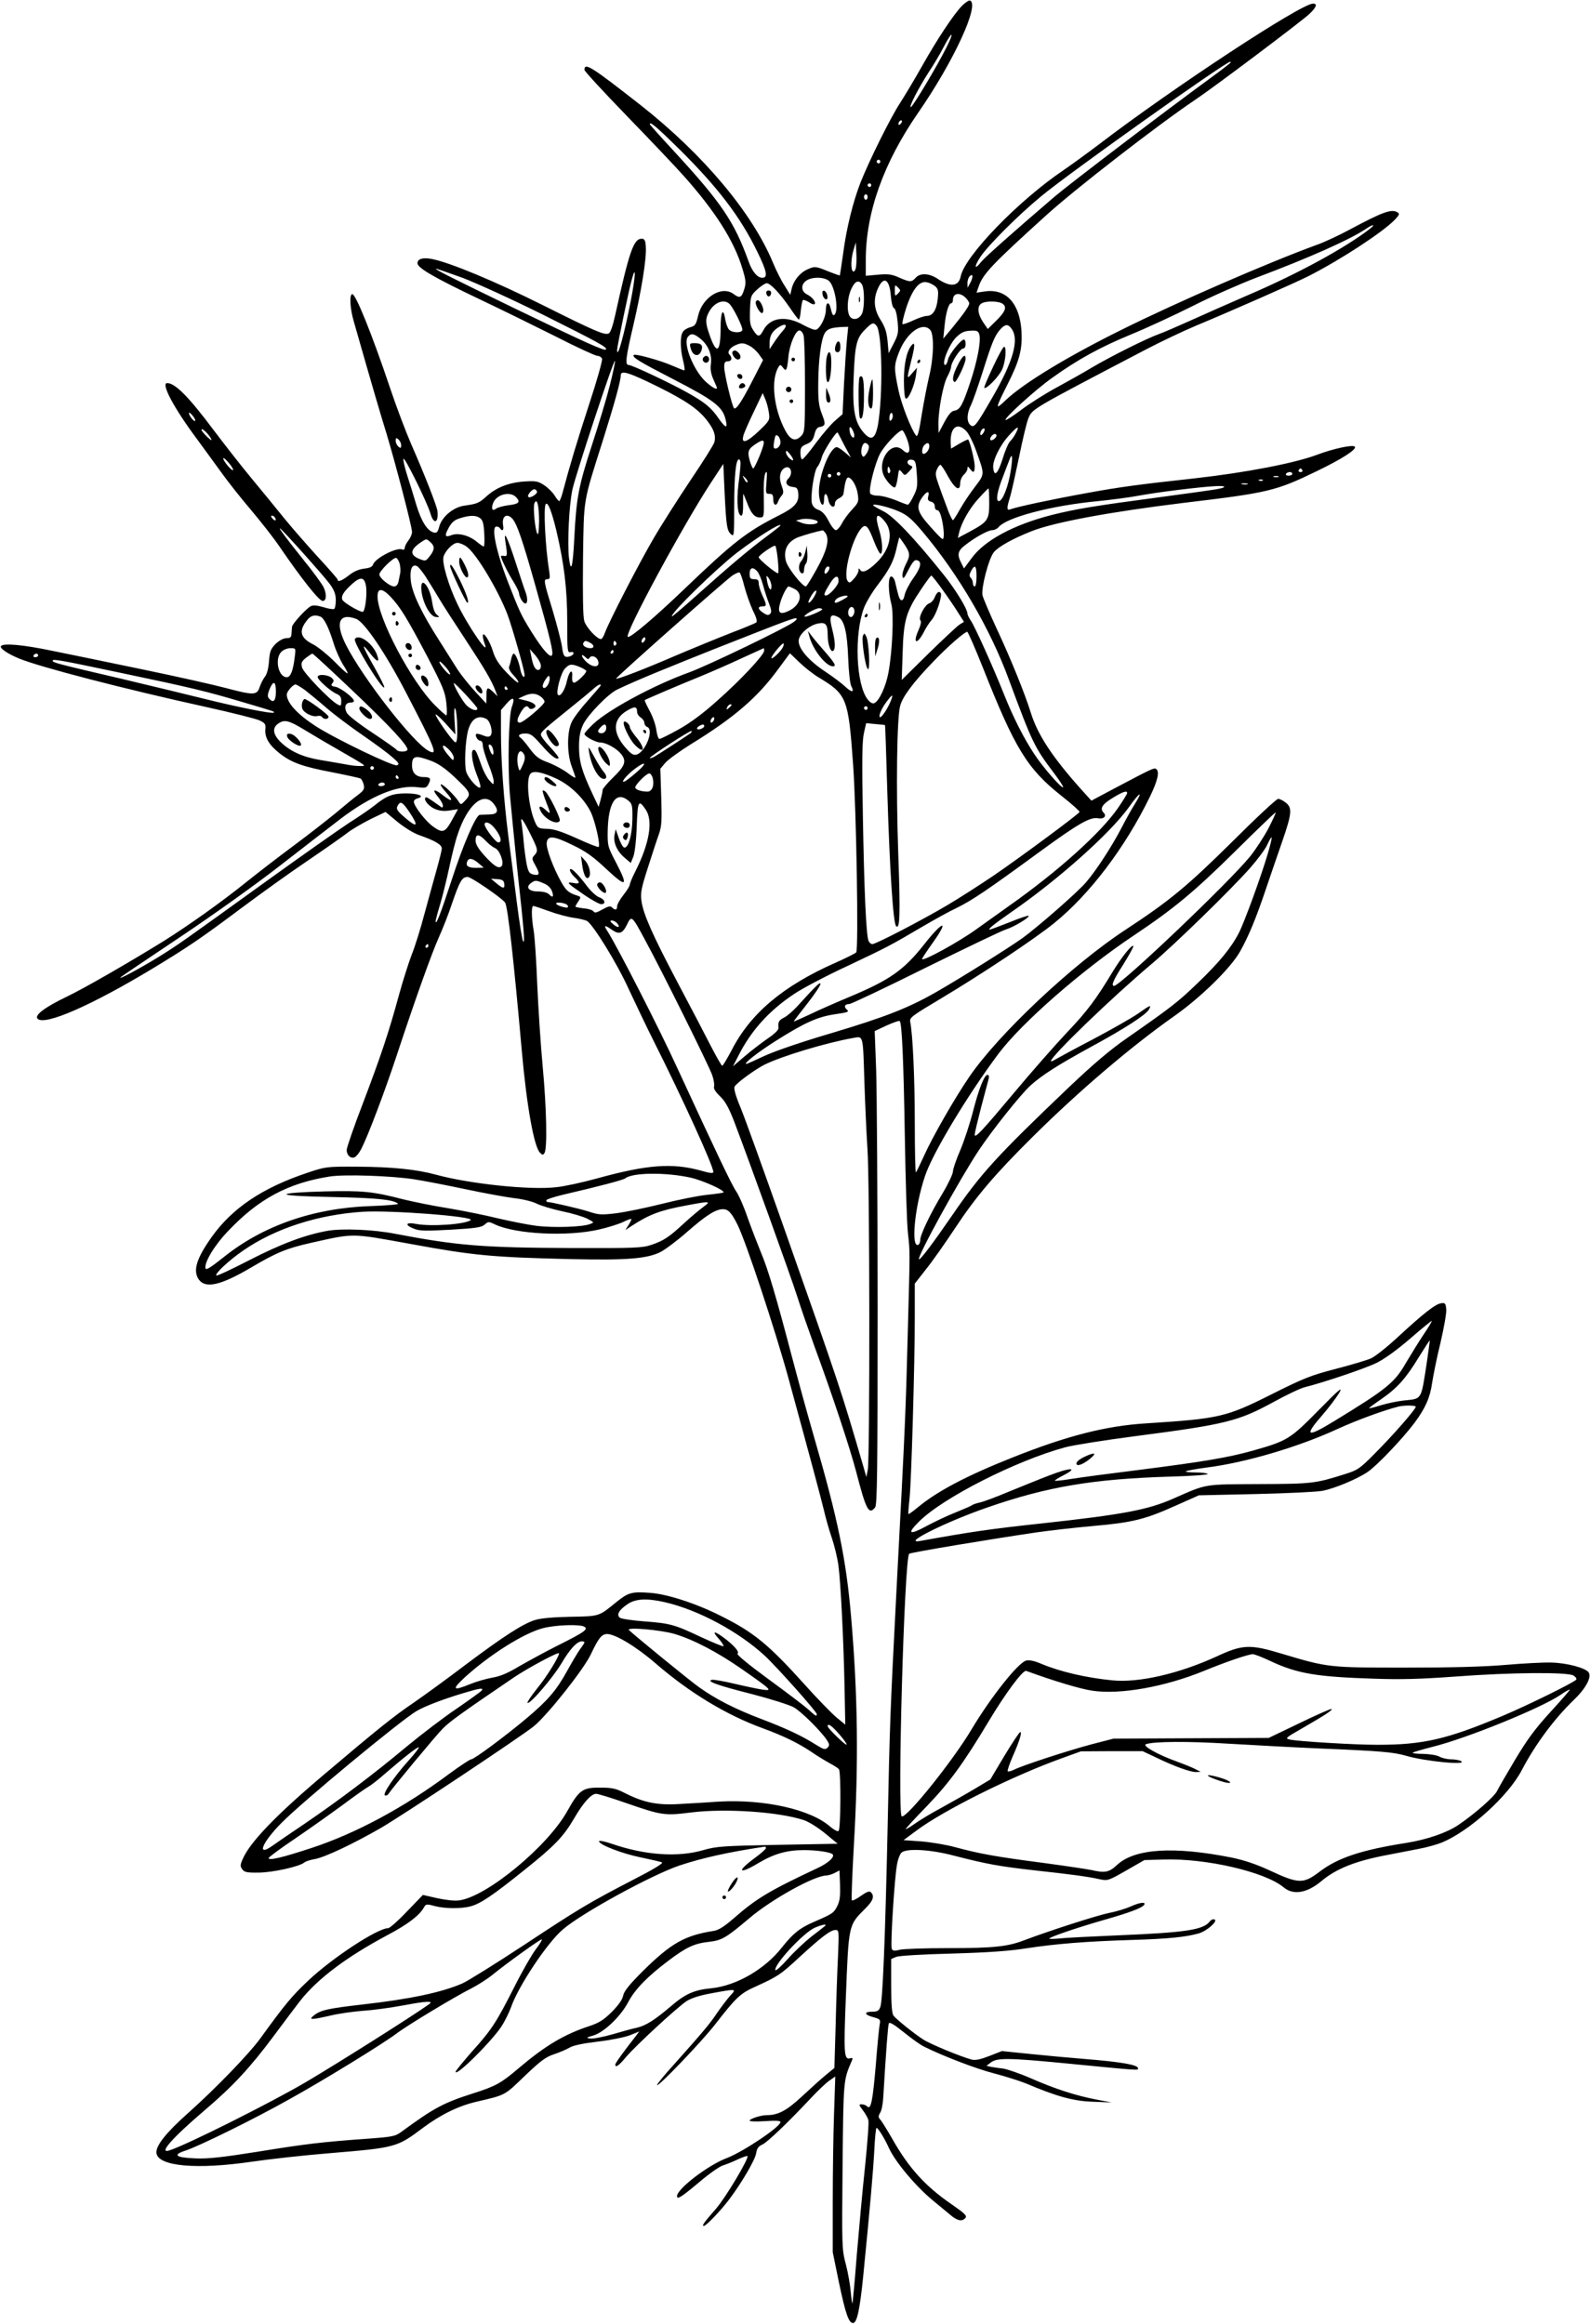  <svg version="1.0" xmlns="http://www.w3.org/2000/svg"
 width="876pt" height="1280pt" viewBox="0 0 876 1280"
 preserveAspectRatio="xMidYMid meet"><g transform="translate(0,1280) scale(0.1,-0.1)"
fill="#000000" stroke="none">
<path d="M5300 12768 c-46 -47 -138 -186 -220 -332 -39 -69 -93 -160 -121
-203 -55 -85 -167 -311 -218 -438 -42 -108 -78 -254 -96 -393 -9 -64 -17 -117
-18 -119 -2 -1 -30 9 -63 22 -70 29 -76 30 -120 9 -40 -19 -74 -63 -83 -107
l-7 -31 -31 50 c-18 27 -46 83 -63 124 -114 276 -383 597 -728 869 -276 216
-312 239 -312 196 0 -7 104 -120 232 -252 127 -131 269 -280 315 -332 174
-195 278 -359 323 -510 19 -62 21 -79 11 -112 -15 -50 -25 -54 -60 -28 -65 48
-172 -18 -195 -121 -11 -47 -16 -55 -42 -62 -16 -4 -35 -15 -41 -25 -17 -22
-16 -95 1 -161 7 -29 10 -52 6 -52 -4 0 -34 12 -66 26 -63 28 -204 67 -212 59
-12 -12 30 -37 220 -135 221 -114 268 -150 285 -218 14 -54 2 -53 -36 1 -42
61 -75 89 -171 143 -96 54 -308 154 -327 154 -20 0 -16 38 26 217 45 192 74
371 69 434 -2 36 -7 44 -23 44 -44 0 -68 -69 -145 -418 -14 -64 -27 -100 -37
-104 -24 -9 -70 10 -364 157 -258 129 -514 236 -612 254 -48 9 -77 0 -77 -24
0 -26 96 -81 346 -200 110 -52 295 -143 413 -202 117 -60 222 -108 232 -108
11 0 22 -7 26 -16 3 -9 -28 -120 -70 -247 -68 -208 -109 -345 -147 -489 -7
-27 -16 -48 -19 -48 -4 0 -15 14 -25 30 -10 17 -35 42 -57 57 -35 23 -46 25
-111 21 -85 -6 -154 -33 -208 -82 -41 -37 -51 -41 -121 -51 -61 -8 -124 -61
-139 -115 -8 -31 -14 -37 -30 -33 -36 9 -69 62 -96 151 -14 48 -37 122 -51
165 -13 42 -23 83 -20 90 5 14 130 -239 148 -300 18 -64 46 -55 39 12 -2 25
-70 199 -143 365 -30 69 -83 208 -117 310 -100 298 -190 520 -209 520 -17 0
-13 -79 8 -150 101 -354 148 -514 181 -620 49 -163 140 -511 140 -540 0 -12
-9 -33 -20 -47 -11 -14 -20 -32 -20 -40 0 -9 -6 -13 -15 -9 -32 12 -149 -49
-160 -84 -4 -12 -19 -19 -50 -22 -29 -4 -57 -16 -83 -37 -39 -30 -62 -39 -62
-23 0 4 -50 61 -111 127 -60 66 -145 163 -187 215 -42 52 -121 149 -176 215
-55 66 -150 188 -212 270 -134 179 -209 255 -253 255 -36 0 36 -136 161 -304
37 -50 97 -133 135 -185 37 -52 112 -147 166 -210 54 -64 123 -152 153 -196
128 -187 222 -305 242 -305 21 0 23 39 4 77 -11 21 -60 88 -109 148 -91 114
-137 175 -131 175 8 0 244 -264 276 -308 24 -34 32 -56 32 -88 0 -24 -4 -45
-9 -48 -5 -3 -32 1 -60 10 -35 10 -57 12 -69 5 -25 -13 -102 -97 -103 -113 -1
-7 -2 -24 -3 -38 -1 -20 -6 -25 -29 -25 -17 -1 -39 -13 -59 -32 -27 -28 -32
-41 -36 -95 -3 -40 -11 -71 -23 -86 -10 -13 -23 -39 -29 -58 -15 -44 -33 -44
-188 -3 -64 17 -268 63 -452 101 -184 38 -409 85 -500 103 -162 34 -273 44
-285 26 -7 -12 37 -42 100 -68 114 -47 580 -168 1035 -268 140 -31 271 -64
290 -73 31 -15 35 -21 32 -49 -4 -45 20 -86 78 -132 66 -52 128 -74 297 -106
76 -15 144 -30 150 -33 5 -4 13 -19 17 -34 5 -23 1 -31 -30 -55 -21 -15 -78
-62 -128 -104 -50 -41 -154 -122 -231 -179 -77 -57 -194 -147 -260 -200 -134
-108 -316 -237 -451 -322 -196 -121 -437 -260 -535 -307 -121 -58 -181 -103
-162 -122 39 -40 297 73 638 279 193 117 261 163 483 329 106 79 271 198 368
263 97 66 194 134 217 152 22 18 79 51 126 75 l85 41 65 -54 c38 -31 89 -63
121 -74 91 -32 125 -53 124 -75 -1 -11 -13 -60 -27 -110 -14 -49 -44 -159 -67
-243 -22 -84 -54 -187 -71 -228 -16 -42 -48 -141 -70 -221 -58 -213 -101 -340
-200 -601 -49 -127 -89 -243 -89 -256 0 -29 22 -49 44 -40 9 4 26 25 37 47 36
70 129 315 194 512 101 306 193 564 234 655 21 47 53 128 70 180 44 128 56
149 87 150 20 0 192 -118 207 -142 15 -22 49 -332 92 -818 27 -303 67 -526
100 -559 14 -14 17 -14 25 -1 16 25 11 251 -10 475 -11 116 -24 318 -30 450
-5 132 -14 267 -20 300 -12 73 -13 135 -2 135 5 0 44 -13 88 -29 43 -16 104
-32 134 -36 30 -4 63 -12 73 -17 33 -17 168 -236 231 -376 35 -75 95 -201 134
-279 163 -324 332 -695 332 -728 0 -9 -19 -7 -67 7 -159 44 -296 34 -575 -43
-80 -22 -181 -44 -224 -48 -144 -17 -480 19 -662 69 -106 29 -240 43 -432 44
-173 1 -176 0 -275 -33 -249 -83 -416 -195 -530 -356 -83 -117 -103 -184 -70
-232 37 -52 121 -33 289 66 139 82 194 105 327 135 247 55 216 55 559 -7 338
-62 443 -72 875 -82 306 -7 420 2 494 39 28 15 95 65 148 112 103 90 156 124
196 124 29 0 47 -19 80 -85 47 -94 208 -580 282 -850 132 -483 174 -641 194
-722 10 -44 30 -114 44 -154 14 -41 30 -108 36 -149 13 -97 29 -420 34 -677
l4 -202 -50 41 c-27 23 -106 104 -174 180 -200 222 -281 288 -462 378 -137 69
-297 121 -392 127 -98 7 -117 2 -182 -50 -99 -81 -92 -79 -255 -82 -97 -2
-163 -8 -195 -18 -67 -21 -174 -90 -387 -250 -101 -77 -230 -170 -285 -208
-105 -71 -196 -144 -497 -399 -260 -220 -404 -370 -442 -462 -13 -30 -13 -38
-1 -54 11 -16 26 -19 92 -18 77 1 223 33 250 56 7 6 34 15 60 19 56 11 208 83
358 169 117 67 777 506 846 562 75 61 278 317 315 398 41 87 59 110 89 110 45
0 161 -70 265 -160 187 -162 391 -286 595 -360 109 -40 192 -80 265 -129 30
-21 75 -48 100 -62 25 -13 48 -28 52 -34 12 -16 10 -333 -2 -340 -6 -4 -26 7
-46 24 -108 95 -362 152 -613 138 -58 -4 -154 -10 -214 -13 -123 -8 -199 7
-302 59 -51 26 -72 31 -137 31 -98 1 -117 -12 -183 -130 -109 -195 -444 -471
-595 -491 -25 -4 -74 2 -121 12 l-79 18 -88 -91 c-48 -51 -95 -92 -103 -92
-59 0 -309 -164 -442 -290 -90 -85 -128 -131 -262 -316 -63 -87 -246 -276
-396 -410 -124 -110 -182 -183 -177 -223 9 -73 222 -92 528 -47 96 14 285 35
420 46 372 31 376 32 520 140 98 73 196 121 295 144 163 38 153 33 266 142 87
83 115 104 160 119 30 10 68 26 85 36 21 13 73 24 157 34 69 8 149 24 177 35
l52 21 -18 -24 c-66 -84 -114 -150 -114 -158 0 -20 19 -7 59 41 52 62 280 272
332 307 26 17 71 32 137 44 140 26 142 26 105 -13 -16 -18 -48 -60 -71 -93
-41 -62 -81 -109 -239 -286 -51 -56 -93 -107 -93 -113 1 -17 248 241 320 334
114 147 139 171 220 207 127 58 138 65 243 162 123 113 173 151 200 151 19 0
20 -5 14 -142 -4 -79 -10 -250 -13 -381 l-7 -237 -45 -37 c-25 -20 -84 -74
-133 -119 -85 -79 -131 -104 -196 -104 -30 0 -93 -20 -93 -30 0 -5 37 -6 85
-3 58 4 85 3 85 -5 0 -26 -206 -164 -295 -198 -104 -39 -275 -170 -275 -210 0
-21 22 -7 126 80 49 42 105 81 124 88 19 6 57 21 84 34 28 13 52 21 54 19 11
-10 -120 -229 -173 -290 -69 -79 -80 -95 -67 -95 12 0 91 82 138 144 69 91
144 219 150 256 4 27 13 39 34 48 28 13 139 119 265 253 39 42 85 86 104 99
l33 23 -7 -207 c-4 -114 -7 -331 -7 -484 l0 -277 34 -166 c37 -175 54 -224 78
-224 21 0 37 73 55 250 40 403 56 590 62 703 3 67 9 122 12 122 9 0 45 -59 68
-110 35 -77 147 -211 244 -291 30 -24 71 -59 92 -76 40 -35 68 -41 86 -19 10
12 -4 25 -76 75 -146 100 -238 202 -329 364 -26 45 -54 90 -62 100 -14 15 -14
21 -3 40 8 11 15 48 17 81 16 266 26 399 31 411 3 10 27 -4 82 -48 42 -34 92
-70 111 -79 104 -52 289 -123 387 -148 61 -16 140 -41 175 -55 170 -72 259
-97 368 -101 l105 -4 -80 15 c-116 22 -231 59 -363 117 -64 28 -135 52 -157
55 -22 2 -51 7 -65 9 l-25 6 25 19 c34 25 97 25 415 -6 410 -40 395 -39 395
-27 0 19 -88 35 -300 52 -74 6 -206 18 -293 27 l-157 16 -69 -27 c-49 -19 -77
-25 -97 -20 -58 15 -230 86 -268 111 -51 33 -148 111 -163 131 -9 11 -13 61
-13 164 l0 148 28 12 c16 6 143 14 307 18 202 6 316 14 410 29 164 25 326 38
580 46 202 6 298 16 369 36 46 13 109 70 87 77 -8 3 -19 -2 -25 -10 -35 -48
-132 -62 -516 -78 -140 -6 -282 -13 -315 -17 -33 -3 -57 -3 -54 0 9 11 167 64
304 103 140 40 209 66 219 83 11 17 -25 13 -73 -9 -24 -11 -78 -28 -120 -36
-68 -14 -326 -97 -472 -152 -89 -34 -169 -42 -414 -42 -126 0 -247 -4 -268 -9
-31 -8 -39 -6 -44 6 -8 20 15 389 29 463 5 30 17 61 26 67 30 24 161 16 289
-18 184 -47 245 -58 437 -80 211 -23 299 -35 362 -49 46 -10 48 -10 148 47
l101 58 105 3 c233 8 560 -68 662 -153 53 -45 129 -32 208 34 82 69 190 112
368 145 45 9 119 23 165 32 45 8 105 25 132 36 153 64 365 256 439 398 75 143
179 283 288 388 64 61 98 124 81 150 -16 25 -119 53 -208 55 -44 1 -156 -5
-250 -13 -114 -10 -295 -15 -550 -15 -424 0 -427 0 -681 76 -178 54 -218 52
-362 -15 -208 -95 -429 -146 -575 -131 -142 14 -285 47 -390 91 -37 16 -66 22
-83 18 -44 -11 -194 -200 -300 -377 -105 -177 -362 -496 -386 -481 -25 16 14
1418 41 1446 6 7 444 80 703 118 70 10 209 26 310 35 217 19 286 36 455 112
l128 57 315 7 c173 4 339 12 368 18 68 14 188 64 246 103 49 32 193 183 259
271 59 79 86 139 97 219 6 40 26 140 46 221 19 82 34 165 32 185 -3 33 -6 37
-27 34 -31 -3 -96 -54 -236 -183 -60 -56 -129 -111 -152 -121 -23 -10 -110
-36 -195 -58 -135 -35 -176 -51 -353 -140 -251 -126 -288 -134 -695 -160 -218
-14 -431 -68 -730 -187 -252 -100 -416 -186 -523 -275 -27 -22 -50 -39 -52
-37 -2 2 1 40 6 84 10 92 29 737 29 1003 l0 182 61 78 c34 42 108 147 164 232
113 171 220 296 425 499 254 252 542 497 776 662 150 105 317 269 367 360 47
84 88 183 142 344 24 72 65 189 90 262 53 154 55 183 19 212 -15 12 -34 21
-42 21 -9 0 -124 -107 -256 -239 -249 -246 -344 -324 -588 -484 -292 -192
-696 -572 -857 -807 -79 -115 -206 -336 -251 -438 -21 -45 -40 -86 -44 -89 -3
-4 -6 118 -6 269 0 246 -11 488 -25 559 -5 24 6 32 177 134 225 135 506 322
614 409 196 158 393 417 530 699 43 89 54 139 33 152 -11 7 -24 1 -230 -108
l-126 -67 -65 72 c-152 171 -232 293 -269 413 -32 103 -109 294 -189 465 -39
84 -73 165 -77 181 -8 41 35 205 63 238 26 31 106 75 207 115 126 50 436 107
837 156 469 56 508 65 735 175 139 67 223 121 209 135 -12 12 -121 -12 -208
-45 -123 -46 -390 -98 -676 -130 -320 -35 -413 -48 -594 -81 -188 -34 -385
-76 -418 -89 -22 -9 -23 4 -3 68 8 27 30 126 50 222 19 95 42 189 50 209 23
55 8 46 654 384 79 41 201 99 270 128 188 78 547 236 620 273 177 90 411 243
476 311 25 26 27 33 15 40 -33 21 -81 3 -261 -93 -59 -32 -142 -71 -185 -86
-266 -97 -768 -315 -1074 -467 -299 -148 -536 -292 -637 -386 -62 -60 -62 -54
10 89 64 127 80 189 75 287 -9 154 -84 237 -200 221 l-48 -7 12 34 c23 69 76
124 373 393 161 146 617 499 818 634 105 70 586 432 631 474 39 37 46 57 20
57 -66 0 -772 -464 -1179 -775 -66 -50 -154 -114 -195 -142 -248 -167 -544
-473 -567 -585 -11 -57 -58 -61 -128 -13 -46 30 -95 33 -120 5 -23 -25 -31
-25 -91 1 -39 18 -60 21 -116 16 l-68 -6 0 87 c0 261 97 534 290 813 194 280
340 596 284 616 -6 2 -26 -11 -44 -29z m-86 -230 c-51 -102 -186 -328 -196
-328 -12 0 42 104 99 193 27 40 64 103 83 140 47 90 60 86 14 -5z m1566 -82
c0 -3 -48 -40 -107 -83 -239 -174 -773 -580 -864 -657 -225 -193 -382 -332
-403 -358 -38 -49 -41 -28 -4 28 43 64 207 228 333 332 151 126 1016 741 1043
742 1 0 2 -2 2 -4z m-1818 -338 c-7 -7 -12 -8 -12 -2 0 14 12 26 19 19 2 -3
-1 -11 -7 -17z m-1219 -140 c213 -211 336 -373 428 -562 54 -109 61 -146 29
-146 -27 0 -55 33 -75 88 -78 218 -149 324 -408 605 -76 82 -137 150 -137 153
0 17 37 -14 163 -138z m1107 -68 c0 -5 -4 -10 -10 -10 -5 0 -10 5 -10 10 0 6
5 10 10 10 6 0 10 -4 10 -10z m-50 -130 c0 -5 -4 -10 -10 -10 -5 0 -10 5 -10
10 0 6 5 10 10 10 6 0 10 -4 10 -10z m-20 -65 c0 -8 -4 -15 -10 -15 -5 0 -10
7 -10 15 0 8 5 15 10 15 6 0 10 -7 10 -15z m2769 -174 c-135 -105 -398 -249
-679 -369 -102 -44 -241 -106 -310 -137 -69 -31 -147 -65 -175 -75 -65 -23
-268 -124 -372 -186 -45 -27 -132 -76 -193 -109 -61 -33 -148 -88 -193 -122
-45 -34 -84 -59 -87 -56 -9 9 165 167 257 232 142 102 265 169 432 238 86 35
239 106 341 157 102 52 259 121 350 156 293 110 519 211 605 269 38 26 56 28
24 2z m-2834 -218 c-3 -13 -10 -21 -15 -18 -14 9 -12 72 3 120 l12 40 3 -60
c2 -32 0 -70 -3 -82z m-2167 -53 c76 -29 274 -119 447 -205 302 -151 354 -179
343 -190 -8 -9 -112 38 -483 217 -380 184 -465 227 -452 228 4 0 69 -23 145
-50z m927 -128 c-36 -185 -75 -326 -75 -269 0 19 65 333 82 392 23 83 19 10
-7 -123z m1871 101 l-15 -28 -1 26 c0 14 6 31 12 37 19 19 21 -3 4 -35z m-777
8 c30 -30 51 -149 32 -180 -10 -15 -15 -8 -25 32 -9 40 -26 33 -26 -10 0 -40
-30 -100 -54 -109 -8 -3 -39 9 -70 26 -96 54 -184 42 -221 -30 -20 -38 -30
-38 -56 3 -17 26 -19 45 -17 110 3 76 4 80 40 113 21 19 44 34 52 34 21 0 73
-56 127 -134 24 -36 47 -66 50 -66 4 0 9 23 11 50 3 28 8 53 11 57 4 3 18 -2
33 -11 14 -10 29 -15 32 -11 10 10 -13 39 -41 53 -34 16 -36 55 -5 76 32 23
103 21 127 -3z m339 -81 c3 -37 10 -64 17 -67 8 -2 16 -32 20 -72 6 -62 4 -73
-21 -122 l-28 -54 -6 66 c-5 51 -14 78 -38 116 -36 57 -42 111 -17 170 32 76
66 58 73 -37z m-158 61 c13 -25 13 -121 1 -154 -13 -34 -50 -45 -68 -21 -19
26 -16 102 7 152 20 45 43 54 60 23z m404 -9 c15 -14 17 -26 12 -72 -7 -59
-28 -90 -60 -90 -12 0 -45 -11 -75 -25 -30 -14 -56 -23 -59 -20 -3 3 6 43 21
90 34 103 73 151 115 140 15 -3 35 -14 46 -23z m-207 -39 c-16 -16 -17 -15
-17 17 0 32 1 33 17 17 16 -16 16 -18 0 -34z m373 -23 c11 -11 20 -25 20 -31
0 -14 -31 -58 -93 -134 l-50 -60 7 70 c7 74 23 125 37 125 5 0 9 8 9 18 0 38
38 44 70 12z m-1298 -37 c21 -24 68 -119 68 -138 0 -20 -53 -20 -73 -1 -8 8
-17 33 -21 55 -11 72 -26 45 -26 -46 0 -135 -22 -149 -60 -40 -24 68 -25 89
-5 127 29 56 87 77 117 43z m1502 4 c25 -19 15 -44 -38 -96 l-44 -43 -26 38
c-30 45 -34 88 -8 103 25 15 95 13 116 -2z m-1212 -150 c-11 -12 -32 -40 -46
-61 l-26 -39 0 32 c0 43 15 68 53 91 38 23 49 9 19 -23z m517 29 c32 -38 36
-384 8 -546 -15 -79 -38 -91 -81 -40 -48 57 -60 126 -53 300 7 182 16 218 63
265 39 39 46 41 63 21z m745 -18 c42 -59 8 -179 -106 -376 -92 -160 -101 -170
-122 -153 -21 18 -20 63 3 109 10 20 40 105 66 187 51 162 66 198 98 233 26
28 42 28 61 0z m-908 -60 c-4 -40 -11 -149 -16 -241 l-8 -168 -40 -35 c-23
-19 -70 -75 -107 -124 -36 -50 -70 -90 -75 -90 -6 0 -10 16 -10 35 0 30 5 37
34 49 26 11 35 22 43 52 6 27 15 40 28 42 34 6 35 16 13 72 -17 45 -21 75 -20
170 1 130 16 244 37 277 15 22 36 29 94 32 l34 1 -7 -72z m458 56 c23 -22 21
-149 -4 -253 -11 -46 -29 -138 -40 -204 -17 -110 -25 -137 -33 -126 -26 31
-82 176 -97 250 -25 119 -25 136 1 204 41 110 128 175 173 129z m-697 -31 c5
-16 8 -141 8 -279 0 -234 -1 -253 -19 -273 -32 -35 -60 -27 -89 27 -65 120
-82 282 -37 352 8 13 11 12 24 -5 18 -24 22 -16 30 62 6 65 39 143 60 143 9 0
19 -12 23 -27z m969 2 c9 -36 -12 -146 -52 -265 -41 -122 -55 -147 -86 -152
-16 -2 -32 -20 -55 -63 l-32 -60 -1 50 c0 79 26 217 49 260 12 22 21 46 21 54
0 24 50 101 65 101 9 0 15 10 15 25 0 14 -4 25 -9 25 -17 0 -82 -81 -88 -110
-3 -17 -10 -30 -15 -30 -25 0 23 120 64 156 28 26 44 32 85 33 27 1 34 -4 39
-24z m-1532 -25 c41 -36 60 -88 52 -139 -3 -25 1 -50 14 -80 11 -24 20 -45 20
-47 0 -13 -25 1 -60 32 -69 62 -129 214 -100 249 18 22 35 18 74 -15z m266
-35 c16 -8 39 -29 51 -46 l23 -32 -57 -111 c-61 -119 -92 -165 -103 -154 -11
11 -54 190 -54 226 0 25 4 32 20 32 22 0 26 20 8 38 -13 13 4 39 37 52 30 13
43 12 75 -5z m-770 -217 c-17 -68 -62 -217 -100 -333 -73 -224 -85 -290 -96
-510 -8 -157 -18 -196 -29 -111 -10 81 0 297 19 381 20 89 229 722 234 707 2
-6 -11 -66 -28 -134z m265 -8 c155 -77 223 -124 272 -188 37 -49 48 -81 39
-117 -3 -13 -62 -107 -131 -209 -68 -102 -161 -247 -205 -323 -82 -140 -247
-461 -268 -520 -6 -18 -16 -33 -21 -33 -22 0 -81 64 -92 99 -7 24 -9 136 -7
341 5 344 -1 305 109 653 65 206 99 330 99 360 0 30 45 16 205 -63z m611 -143
c6 -41 4 -44 -54 -100 -68 -64 -98 -74 -87 -29 3 15 29 74 57 132 l50 105 14
-33 c8 -18 17 -52 20 -75z m-3161 -45 c-6 -7 -34 29 -34 43 0 6 9 -1 20 -14
11 -13 17 -26 14 -29z m3836 5 c-8 -8 -11 -5 -11 9 0 27 14 41 18 19 2 -9 -1
-22 -7 -28z m-206 -74 c3 -13 2 -23 -3 -23 -11 0 -22 24 -22 48 0 21 15 5 25
-25z m620 11 c13 -14 37 -62 53 -107 48 -134 48 -126 -7 -199 -27 -35 -63 -89
-81 -121 -17 -31 -35 -59 -39 -62 -4 -2 -20 30 -35 73 -16 42 -37 100 -47 129
-15 42 -17 57 -7 78 6 14 15 25 19 25 4 0 23 -28 41 -62 39 -71 68 -88 68 -40
0 16 9 37 20 47 11 10 20 25 20 34 1 14 2 14 14 -1 19 -26 26 -22 26 15 0 29
-26 136 -36 146 -2 2 -24 -9 -49 -23 l-45 -27 -2 23 c-6 93 35 128 87 72z
m271 -11 c-8 -16 -22 -35 -30 -43 -9 -7 -28 -50 -42 -97 -27 -84 -46 -102 -52
-50 -5 39 39 128 89 181 46 51 59 54 35 9z m-4434 -28 c8 -14 2 -12 -21 9 -17
17 -31 34 -31 39 0 14 39 -23 52 -48z m4258 34 c-7 -11 -14 -18 -17 -15 -8 8
5 36 17 36 7 0 7 -6 0 -21z m-426 -29 c28 -71 18 -105 -20 -69 -62 58 -146
-60 -103 -144 17 -33 51 -67 60 -61 5 3 11 27 15 54 6 47 7 48 23 29 16 -20
16 -20 40 5 21 22 22 26 7 32 -25 10 -20 36 7 32 20 -3 23 -10 28 -78 5 -66 3
-81 -18 -122 -13 -27 -27 -48 -31 -48 -4 0 -34 11 -67 25 -33 13 -77 25 -98
25 -22 0 -40 6 -43 13 -9 24 25 159 53 215 23 46 104 132 124 132 4 0 14 -18
23 -40z m-342 -43 l36 -67 -35 30 c-19 17 -40 29 -46 27 -42 -13 -100 -172
-95 -257 3 -58 28 -85 28 -31 0 42 16 39 24 -4 7 -36 36 -50 36 -17 0 9 10 22
22 27 13 6 24 17 25 25 8 63 16 90 26 90 20 -1 47 -47 53 -93 6 -40 3 -46 -31
-83 -20 -21 -46 -56 -56 -76 -11 -21 -26 -38 -34 -38 -8 0 -26 23 -40 51 -18
35 -35 53 -56 61 -19 6 -31 19 -36 36 -9 37 12 180 30 200 8 9 20 34 25 55 9
32 80 143 87 135 1 -2 18 -33 37 -71z m-352 16 c0 -22 -24 -42 -36 -30 -3 3
-2 21 2 41 5 30 9 34 20 25 8 -6 14 -22 14 -36z m1190 38 c0 -13 -26 -32 -33
-24 -8 7 11 33 24 33 5 0 9 -4 9 -9z m-3280 -53 c0 -17 -3 -18 -15 -8 -8 7
-15 21 -15 32 0 17 3 18 15 8 8 -7 15 -21 15 -32z m1975 -59 c-16 -38 -31 -69
-35 -69 -4 0 -13 20 -20 45 -14 51 -8 64 45 97 41 25 43 10 10 -73z m601 56
c4 -8 -2 -27 -11 -42 -14 -20 -19 -23 -25 -12 -12 20 0 69 16 69 8 0 17 -7 20
-15z m334 -3 c0 -19 -18 -42 -32 -42 -12 0 -9 35 4 48 17 17 28 15 28 -6z
m-750 -75 c0 -5 -9 -2 -20 8 -11 10 -20 25 -20 34 1 12 5 10 20 -8 11 -13 20
-28 20 -34z m1199 -58 c-13 -86 -45 -169 -66 -169 -18 0 -10 52 23 135 12 33
28 73 34 89 17 47 21 24 9 -55z m-4285 2 c-7 -7 -54 50 -54 64 1 6 14 -5 30
-24 16 -19 27 -37 24 -40z m2796 37 c0 -13 -5 -66 -12 -118 -11 -96 -4 -172
17 -170 6 0 10 27 9 60 0 33 0 60 1 60 1 0 10 -21 20 -47 22 -60 42 -83 71
-83 23 0 24 1 22 113 -2 68 2 120 9 131 9 16 10 5 6 -47 -5 -63 -5 -67 16 -67
17 0 21 -6 21 -30 0 -33 17 -41 27 -12 3 9 12 24 20 33 11 13 11 22 -2 58 -16
45 -6 84 23 96 30 11 42 -34 16 -60 -22 -21 -11 -43 23 -47 24 -2 28 -8 31
-36 5 -50 -20 -78 -111 -123 -172 -87 -248 -146 -508 -395 -172 -165 -304
-277 -320 -272 -24 8 304 615 457 848 l69 105 7 -155 c9 -187 13 -213 36 -233
16 -15 17 -6 17 151 0 171 9 262 26 262 5 0 9 -10 9 -22z m823 -33 c4 -8 2
-17 -3 -20 -6 -4 -10 3 -10 14 0 25 6 27 13 6z m2272 -5 c3 -5 -1 -10 -10 -10
-9 0 -13 5 -10 10 3 6 8 10 10 10 2 0 7 -4 10 -10z m-2545 -20 c0 -5 -4 -10
-10 -10 -5 0 -10 5 -10 10 0 6 5 10 10 10 6 0 10 -4 10 -10z m2490 0 c0 -5 -9
-10 -21 -10 -11 0 -17 5 -14 10 3 6 13 10 21 10 8 0 14 -4 14 -10z m-2540 -10
c0 -5 -4 -10 -10 -10 -5 0 -10 5 -10 10 0 6 5 10 10 10 6 0 10 -4 10 -10z
m-462 -36 c-4 -3 -12 5 -18 18 -12 22 -12 22 6 6 10 -10 15 -20 12 -24z m2925
29 c-7 -2 -19 -2 -25 0 -7 3 -2 5 12 5 14 0 19 -2 13 -5z m-86 -19 c-3 -3 -12
-4 -19 -1 -8 3 -5 6 6 6 11 1 17 -2 13 -5z m-84 -21 c-7 -2 -21 -2 -30 0 -10
3 -4 5 12 5 17 0 24 -2 18 -5z m-157 -25 c-21 -5 -174 -26 -338 -48 -353 -47
-449 -63 -582 -96 -212 -54 -374 -141 -445 -241 l-40 -54 -15 30 c-24 46 -20
67 22 99 55 43 126 82 149 82 11 0 26 7 34 16 45 55 294 120 550 144 68 7 171
20 229 31 104 19 324 46 410 51 60 4 74 -4 26 -14z m-3770 -34 c-36 -26 -51
-10 -20 21 13 12 20 13 28 5 8 -8 6 -15 -8 -26z m2504 -44 c0 -94 -7 -104
-111 -160 l-62 -33 7 29 c13 56 58 135 108 189 27 30 52 55 54 55 2 0 4 -36 4
-80z m-336 36 c-4 -18 -1 -25 15 -29 13 -3 21 -13 21 -26 0 -12 6 -21 14 -21
9 0 18 -19 25 -50 13 -59 14 -110 4 -109 -5 0 -36 32 -70 71 -70 78 -78 108
-42 159 25 35 42 38 33 5z m-2270 -5 c25 -27 15 -37 -45 -44 -28 -4 -57 -12
-65 -18 -21 -17 -29 -3 -18 28 17 50 95 70 128 34z m126 -131 c-1 -57 -4 -80
-10 -69 -12 21 -24 144 -16 166 14 35 26 -10 26 -97z m95 -52 c43 -183 60
-321 60 -504 0 -158 1 -170 18 -166 24 6 22 -15 -3 -23 -30 -9 -37 -1 -44 55
-4 27 -27 116 -51 197 -50 163 -52 173 -29 173 14 0 15 7 10 42 -22 135 -33
358 -19 372 12 12 32 -39 58 -146z m1888 105 c47 -21 71 -42 131 -113 197
-234 372 -534 475 -815 130 -351 141 -372 250 -516 29 -39 51 -72 48 -75 -8
-8 -112 111 -159 183 -57 86 -117 204 -167 330 -61 153 -161 374 -182 404 -10
15 -19 33 -19 39 0 26 -66 134 -133 217 -160 200 -275 321 -332 348 -30 15
-55 30 -55 32 0 12 88 -10 143 -34z m-3438 -34 c11 -17 -1 -21 -15 -4 -8 9 -8
15 -2 15 6 0 14 -5 17 -11z m1130 -3 c15 -11 20 -30 23 -85 2 -39 1 -71 -3
-71 -4 0 -20 11 -37 25 -41 35 -102 52 -139 38 -38 -15 -42 -5 -16 42 17 30
32 42 62 51 54 17 88 17 110 0z m178 -3 c25 -29 53 -108 127 -370 83 -295 100
-367 91 -382 -10 -16 -51 30 -113 129 -58 93 -65 109 -132 281 -63 163 -91
299 -61 299 7 0 17 -4 20 -10 12 -19 22 -10 17 15 -9 51 19 72 51 38z m2051
-14 c50 -59 31 -155 -45 -228 -49 -47 -78 -59 -90 -40 -7 11 -9 10 -9 -3 0 -9
-11 -30 -25 -45 -21 -24 -26 -26 -35 -13 -27 37 25 235 76 291 24 26 37 12 69
-72 15 -38 31 -69 36 -69 14 0 11 71 -6 126 -27 88 -16 107 29 53z m-369 -4
c0 -15 -57 -18 -91 -4 l-29 12 25 6 c31 9 95 -1 95 -14z m-205 -19 c0 -2 -35
-30 -77 -61 -99 -74 -202 -161 -378 -318 -77 -69 -141 -124 -143 -122 -13 12
240 259 357 350 116 88 241 167 241 151z m251 -47 c19 -36 3 -95 -52 -194 -29
-52 -55 -95 -59 -95 -20 0 -100 102 -110 139 -16 62 9 110 70 133 37 13 100
31 132 37 4 0 12 -9 19 -20z m433 -59 c31 -48 32 -59 5 -111 -11 -22 -19 -50
-17 -62 3 -18 8 -14 27 23 31 60 40 70 57 63 24 -9 16 -42 -26 -100 -22 -31
-42 -71 -46 -90 -8 -41 -26 -38 -36 5 -5 18 -12 47 -16 65 -4 18 -14 32 -22
32 -18 0 -17 -86 1 -153 14 -52 6 -256 -16 -375 -14 -78 -52 -160 -79 -170 -9
-4 -23 4 -35 20 -65 81 -76 359 -21 505 11 29 44 85 74 124 67 88 90 133 106
207 7 31 14 57 15 57 1 0 14 -18 29 -40z m-2612 13 c24 -21 23 -42 -5 -77 -22
-28 -23 -28 -60 -13 -51 22 -47 51 13 91 30 20 29 20 52 -1z m199 -24 c53 -38
173 -238 225 -374 27 -73 94 -308 94 -332 0 -27 -18 -3 -24 33 -8 42 -26 84
-36 84 -4 0 -10 -12 -13 -27 -3 -16 -8 -35 -12 -44 -4 -11 5 -28 25 -49 17
-18 28 -35 25 -39 -4 -3 -33 22 -65 56 -43 45 -62 76 -74 115 -17 57 -55 116
-56 86 0 -9 4 -28 10 -43 31 -82 -94 100 -150 218 -49 102 -85 225 -77 259 9
34 52 78 77 78 12 0 35 -9 51 -21z m1714 -70 c4 -38 5 -73 2 -76 -7 -6 -107
76 -107 88 0 11 83 68 91 63 4 -2 10 -36 14 -75z m-2083 -24 c4 -16 5 -39 3
-52 -3 -13 -7 -34 -10 -48 -4 -16 -12 -25 -24 -25 -24 0 -81 47 -81 66 0 19
78 96 93 91 6 -2 14 -16 19 -32z m141 -68 c18 -29 51 -81 72 -117 21 -36 89
-141 151 -235 107 -163 143 -224 165 -283 l10 -27 -23 23 c-33 31 -38 28 -38
-20 l-1 -43 -62 67 c-34 37 -77 91 -96 120 -18 29 -65 103 -103 163 -96 150
-148 259 -155 328 -6 60 6 90 32 80 8 -2 29 -28 48 -56z m2227 46 c0 -14 -19
-38 -25 -32 -8 8 5 39 16 39 5 0 9 -3 9 -7z m810 -48 c0 -30 -4 -55 -10 -55
-5 0 -10 8 -10 18 0 10 -5 23 -12 30 -9 9 -8 17 2 37 21 39 30 30 30 -30z
m-1208 28 c9 -10 23 -43 31 -73 8 -30 23 -76 33 -102 14 -36 16 -50 7 -59 -9
-9 -18 -8 -37 5 -31 20 -34 36 -6 36 25 0 25 7 0 61 -11 24 -20 54 -20 67 0
17 -6 22 -25 22 -21 0 -25 5 -25 30 0 34 18 40 42 13z m-71 -83 c11 -41 32
-101 47 -133 20 -39 25 -60 18 -66 -6 -4 -67 -30 -136 -56 -69 -27 -206 -83
-305 -125 -178 -77 -325 -133 -331 -128 -4 5 606 545 641 568 17 11 34 19 39
17 5 -2 17 -36 27 -77z m149 1 c0 -34 -16 -15 -24 29 -5 32 -5 34 9 16 8 -11
15 -31 15 -45z m370 28 c0 -22 -51 -79 -70 -79 -15 0 -9 16 25 70 26 41 45 45
45 9z m572 -46 c31 -43 70 -100 87 -128 l32 -50 -23 -14 c-13 -8 -90 -80 -172
-160 l-148 -146 5 150 c5 178 19 226 99 345 29 44 56 80 59 80 3 0 31 -35 61
-77z m-3176 21 c8 -44 -4 -144 -18 -144 -19 0 -107 52 -112 67 -8 20 7 44 53
86 47 42 68 40 77 -9z m2358 -16 c53 -24 38 -90 -27 -122 -52 -25 -65 -12 -48
46 12 41 37 88 46 88 2 0 15 -5 29 -12z m-2222 -45 c54 -58 89 -115 199 -323
89 -171 101 -200 108 -261 4 -38 4 -69 0 -69 -4 0 -31 24 -61 54 -130 128
-318 483 -318 601 0 47 25 47 72 -2z m2332 -2 c-21 -35 -41 -43 -23 -8 16 31
31 48 36 43 3 -3 -3 -18 -13 -35z m186 4 c0 -5 -55 -35 -65 -35 -15 0 -2 22
18 30 25 10 47 12 47 5z m37 -76 c2 -8 -1 -21 -7 -29 -14 -22 -34 2 -25 30 7
23 28 22 32 -1z m-177 5 c0 -8 -91 -46 -97 -40 -8 7 59 46 80 46 9 0 17 -3 17
-6z m-2765 -40 c20 -8 46 -59 74 -150 12 -39 36 -91 51 -115 16 -24 27 -45 25
-48 -3 -2 -35 27 -72 65 -38 38 -90 80 -116 94 -73 36 -83 74 -36 133 20 27
42 33 74 21z m2855 -4 c32 -17 48 -87 53 -226 3 -74 10 -140 17 -153 19 -36 3
-37 -33 -3 -18 17 -68 55 -112 84 -89 59 -145 124 -145 168 0 35 58 87 108 96
41 8 52 -4 52 -63 0 -50 16 -97 30 -88 14 9 12 52 -5 119 -19 74 -10 90 35 66z
m-2657 -9 c45 -18 160 -187 271 -400 168 -323 180 -354 128 -327 -85 44 -364
402 -457 586 -60 120 -37 177 58 141z m2411 -16 c-39 -31 -483 -245 -579 -279
-191 -69 -441 -203 -527 -284 -26 -25 -48 -49 -48 -54 0 -14 63 -48 90 -48 30
0 88 -33 112 -63 31 -39 22 -65 -42 -127 -33 -32 -60 -64 -60 -71 0 -8 -5 -32
-11 -54 l-11 -39 -35 74 c-58 124 -73 177 -73 257 0 55 6 85 22 121 26 55 137
169 188 194 56 27 140 63 220 96 41 17 113 46 160 65 47 19 117 47 155 62 429
169 446 175 454 168 3 -2 -4 -10 -15 -18z m1041 -252 c177 -447 244 -557 435
-708 55 -43 99 -83 98 -87 -5 -12 -325 -249 -473 -350 -77 -52 -192 -126 -255
-163 -140 -83 -394 -215 -414 -215 -7 0 -17 8 -21 18 -13 33 -24 275 -31 683
-6 318 -4 421 6 463 l12 53 52 -5 c28 -2 52 -5 52 -6 1 0 7 -172 13 -381 13
-424 32 -710 48 -726 21 -21 24 66 12 393 -13 367 -8 761 11 823 15 51 72 127
180 239 81 85 174 166 189 166 4 0 43 -89 86 -197z m-1861 152 c-4 -8 -10 -15
-15 -15 -4 0 -6 7 -3 15 4 8 10 15 15 15 4 0 6 -7 3 -15z m-303 -15 c24 -13
25 -30 2 -30 -26 0 -47 16 -39 29 9 14 12 14 37 1z m144 1 c3 -5 1 -12 -5 -16
-5 -3 -10 1 -10 9 0 18 6 21 15 7z m917 -28 c-13 -24 -62 -69 -62 -57 0 13 61
86 67 80 3 -2 0 -13 -5 -23z m-2688 -50 c-9 -77 -23 -113 -44 -113 -47 0 -68
102 -30 140 11 11 33 20 50 20 30 0 30 0 24 -47z m2586 33 c0 -23 -130 -162
-257 -274 -81 -73 -152 -125 -215 -160 -52 -29 -99 -52 -105 -52 -6 0 -13 22
-17 49 -3 27 -20 75 -37 106 -17 31 -29 58 -27 59 5 4 189 83 303 129 61 25
164 70 230 101 66 30 121 55 123 56 1 0 2 -6 2 -14z m-1230 -83 c0 -14 -6 -23
-15 -23 -17 0 -29 24 -39 80 l-7 35 31 -35 c16 -19 30 -45 30 -57z m400 77 c0
-5 -5 -10 -11 -10 -5 0 -7 5 -4 10 3 6 8 10 11 10 2 0 4 -4 4 -10z m-3170 -20
c0 -5 -7 -10 -16 -10 -8 0 -12 5 -9 10 3 6 10 10 16 10 5 0 9 -4 9 -10z m1728
-190 c214 -203 317 -314 306 -331 -7 -12 -51 -11 -59 1 -4 6 -64 48 -133 94
-70 46 -133 95 -141 109 -17 32 -8 57 19 57 11 0 20 4 20 9 0 17 -72 72 -101
78 -24 4 -27 8 -18 20 10 11 9 17 -2 28 -21 20 -79 24 -79 6 0 -15 72 -79 103
-92 21 -9 27 -18 27 -41 0 -26 -2 -28 -20 -18 -42 22 -189 175 -196 204 -6 25
-3 33 22 53 16 12 32 23 35 23 4 0 101 -90 217 -200z m2572 69 c156 -93 164
-115 190 -479 18 -252 31 -1023 17 -1036 -7 -6 -58 -32 -115 -57 -287 -127
-467 -278 -571 -481 -25 -47 -48 -86 -52 -86 -4 0 -33 51 -65 113 -31 61 -112
216 -179 342 -141 267 -191 380 -201 453 -6 45 -1 70 36 185 23 72 50 155 60
182 15 43 17 72 13 205 l-5 156 27 32 c14 17 79 64 143 104 236 145 365 256
479 412 l65 88 52 -50 c28 -27 76 -65 106 -83z m-1282 109 c10 -10 14 -10 21
0 9 15 37 6 45 -15 16 -42 -30 -44 -69 -3 -27 28 -24 45 3 18z m-2558 -85
c391 -82 471 -102 660 -158 186 -55 184 -54 178 -60 -7 -8 -202 31 -378 75
-85 21 -290 71 -455 110 -369 86 -385 91 -385 101 0 11 39 4 380 -68z m1810
-6 c-1 -6 -14 4 -30 23 -39 45 -38 65 0 22 17 -18 30 -38 30 -45z m715 39 c19
-8 35 -18 35 -22 0 -13 -53 -64 -67 -64 -8 0 -12 10 -11 29 5 51 -15 39 -28
-17 -11 -53 -37 -92 -50 -79 -13 12 16 121 38 144 25 27 37 28 83 9z m-175
-95 c-12 -23 -30 -28 -30 -8 0 7 8 24 17 37 15 21 18 22 21 8 2 -9 -2 -26 -8
-37z m-1500 -41 c0 -52 -15 -65 -39 -36 -8 10 -7 22 4 50 21 50 35 45 35 -14z
m1110 -92 c0 -20 -41 -5 -65 23 -26 32 -65 102 -65 116 1 10 129 -129 130
-139z m-952 103 c22 -17 77 -62 122 -101 45 -39 135 -106 199 -150 64 -44 136
-97 161 -119 38 -33 42 -40 27 -46 -20 -8 -340 146 -447 215 -102 66 -160 129
-160 175 0 16 34 55 48 55 5 0 27 -13 50 -29z m1632 24 c0 -2 -32 -39 -70 -82
-39 -43 -79 -96 -90 -119 -27 -56 -27 -174 0 -246 11 -29 20 -56 20 -60 0 -5
-20 7 -43 25 -24 18 -72 44 -106 57 -52 19 -69 32 -102 76 -21 29 -43 55 -49
59 -21 13 -9 25 24 25 29 0 41 -9 86 -60 52 -60 86 -87 97 -76 4 3 -17 30 -45
60 -29 30 -52 61 -52 69 0 16 17 31 161 147 51 41 107 87 124 102 28 26 45 34
45 23z m-515 -15 c3 -5 1 -10 -4 -10 -6 0 -11 5 -11 10 0 6 2 10 4 10 3 0 8
-4 11 -10z m183 -46 c12 -8 22 -21 22 -29 0 -16 -116 -115 -136 -115 -19 0
-17 19 6 58 20 33 34 40 45 22 3 -5 12 -7 20 -3 29 11 14 31 -32 43 l-48 12
30 14 c40 18 66 17 93 -2z m1931 -21 c-15 -40 -49 -93 -60 -93 -13 0 8 50 37
87 30 40 37 42 23 6z m-2089 -36 c-18 -48 -24 -322 -11 -482 7 -77 25 -259 40
-405 38 -345 44 -417 33 -405 -5 6 -21 107 -36 225 -15 118 -35 280 -46 360
-24 189 -40 407 -40 564 l0 125 32 37 c35 40 47 32 28 -19z m1210 9 c0 -2 -7
-9 -15 -16 -13 -11 -14 -10 -9 4 5 14 24 23 24 12z m-1511 -124 c1 -63 -2 -83
-11 -80 -15 5 -108 137 -108 152 0 6 25 -16 55 -49 l54 -60 -5 80 c-3 55 -1
74 5 60 5 -11 10 -57 10 -103z m991 87 c0 -10 9 -24 20 -31 11 -7 20 -20 20
-29 0 -9 7 -20 16 -23 38 -15 -9 -136 -58 -152 -18 -5 -30 2 -60 36 -75 84
-73 158 5 205 44 26 57 25 57 -6z m1270 21 c0 -5 -4 -10 -10 -10 -5 0 -10 5
-10 10 0 6 5 10 10 10 6 0 10 -4 10 -10z m-2100 -60 c22 -12 38 -76 22 -92 -8
-8 -20 -7 -42 2 -17 7 -33 10 -36 8 -9 -9 8 -38 22 -38 8 0 14 -10 14 -26 0
-14 14 -59 30 -101 17 -41 30 -84 30 -96 -1 -21 -1 -21 -24 5 -13 14 -31 48
-41 75 -29 82 -34 93 -45 93 -18 0 -10 -69 16 -135 15 -36 24 -69 20 -72 -11
-11 -65 49 -77 85 -12 37 -6 174 11 233 18 61 55 83 100 59z m1254 -5 c-4 -8
-10 -15 -15 -15 -4 0 -6 7 -3 15 4 8 10 15 15 15 4 0 6 -7 3 -15z m-2253 -57
c46 -28 134 -80 194 -114 151 -87 145 -83 109 -83 -17 -1 -56 4 -85 10 -30 5
-90 16 -134 23 -96 16 -164 47 -216 96 -45 43 -51 80 -17 104 35 25 59 19 149
-36z m1659 12 c0 -22 -22 -36 -40 -25 -8 5 -6 13 6 26 22 25 34 24 34 -1z
m540 11 c0 -11 -31 -24 -39 -16 -3 3 1 10 9 15 19 12 30 12 30 1z m-75 -39
c-29 -21 -183 -120 -202 -131 -13 -6 -23 -9 -23 -6 0 9 224 154 230 149 2 -3
0 -8 -5 -12z m-1305 -136 c-1 -18 -5 -16 -30 14 -40 46 -40 73 0 35 17 -16 30
-38 30 -49z m218 38 c4 -33 -11 -24 -23 15 -5 17 -4 22 6 19 8 -3 15 -18 17
-34z m170 -21 c6 -12 4 -31 -8 -56 -16 -36 -18 -37 -24 -15 -17 66 7 120 32
71z m-512 -34 c39 -15 77 -41 126 -87 91 -86 95 -94 63 -129 -25 -27 -26 -27
-38 -8 -20 32 -84 95 -97 95 -7 0 4 -18 25 -41 46 -51 39 -61 -15 -19 -49 39
-63 33 -26 -10 14 -17 26 -38 26 -47 0 -14 -3 -14 -22 1 -61 43 -69 48 -74 43
-12 -12 19 -49 53 -63 24 -10 49 -13 80 -8 l46 7 -29 -53 c-41 -76 -54 -81
-106 -44 -42 29 -108 114 -108 139 0 7 9 15 21 18 42 11 6 27 -62 27 -76 0
-108 -12 -174 -65 -22 -18 -86 -62 -143 -98 -56 -37 -254 -176 -440 -310 -498
-359 -498 -359 -612 -430 -105 -64 -224 -128 -205 -109 6 5 152 104 326 220
181 121 415 288 545 389 126 98 279 216 339 262 168 128 317 189 425 175 42
-5 49 -4 59 14 18 33 13 42 -23 42 -43 0 -66 22 -66 64 0 54 17 58 106 25z
m1134 -60 c-25 -22 -53 -44 -63 -50 -37 -21 1 29 50 66 61 46 71 34 13 -16z
m-1450 21 c0 -5 -4 -10 -10 -10 -5 0 -10 5 -10 10 0 6 5 10 10 10 6 0 10 -4
10 -10z m1006 -59 c77 -36 152 -109 189 -184 24 -51 54 -181 43 -192 -2 -3
-56 18 -119 47 -85 38 -127 52 -164 53 -45 1 -52 4 -64 30 -38 79 -56 246 -28
274 17 18 66 8 143 -28z m530 4 c10 -41 -3 -75 -29 -75 -35 0 -67 11 -67 23 0
16 61 77 77 77 7 0 15 -11 19 -25z m-1401 5 c3 -5 1 -10 -4 -10 -6 0 -11 5
-11 10 0 6 2 10 4 10 3 0 8 -4 11 -10z m-75 -40 c0 -5 -9 -10 -21 -10 -11 0
-17 5 -14 10 3 6 13 10 21 10 8 0 14 -4 14 -10z m4090 -48 c0 -5 -23 -42 -51
-83 -96 -138 -331 -349 -599 -538 -63 -45 -143 -102 -178 -127 -97 -71 -302
-183 -302 -166 0 4 27 45 60 91 92 129 55 121 -48 -10 -112 -142 -189 -196
-408 -288 -77 -32 -177 -76 -224 -99 -47 -22 -86 -39 -87 -38 -1 1 32 44 73
96 41 52 74 102 74 110 0 14 -19 -3 -128 -123 -24 -26 -56 -54 -73 -62 -29
-15 -33 -24 -30 -57 1 -10 -21 -32 -58 -57 -33 -23 -90 -66 -126 -97 l-67 -57
28 54 c71 142 170 252 310 345 46 31 179 101 296 155 217 103 228 108 413 217
60 35 144 82 187 102 85 42 164 95 458 310 211 154 277 192 320 183 30 -6 49
12 31 30 -23 23 -10 46 47 81 57 35 82 44 82 28z m43 -59 c-17 -26 -51 -88
-77 -138 -53 -101 -137 -230 -193 -295 -46 -54 -267 -247 -350 -307 -79 -56
-326 -211 -468 -293 -158 -91 -285 -141 -590 -232 -160 -47 -308 -98 -364
-124 -51 -24 -96 -44 -99 -44 -19 0 61 63 162 127 160 101 231 133 328 147 69
10 78 13 64 25 -19 16 -12 31 13 31 10 0 198 89 417 198 220 108 419 204 444
212 46 14 135 68 127 76 -2 3 -50 -13 -106 -36 -56 -22 -104 -40 -107 -40 -15
0 17 26 117 96 257 177 544 433 647 576 60 85 83 98 35 21z m-2792 18 c22 -18
24 -27 23 -103 -1 -88 -23 -163 -46 -156 -7 3 -20 26 -29 53 l-17 48 -6 -30
c-9 -41 13 -92 55 -127 l34 -29 14 34 c8 21 16 85 19 167 5 143 10 151 50 92
41 -61 20 -186 -58 -340 -17 -33 -30 -65 -30 -72 0 -7 -16 -33 -35 -57 -19
-24 -35 -52 -35 -62 0 -22 -11 -24 -28 -7 -9 9 -21 7 -53 -11 -31 -18 -43 -21
-49 -11 -4 7 -28 15 -54 17 -25 3 -46 7 -46 10 0 2 7 15 16 28 15 23 15 25 -2
31 -51 16 -64 27 -92 76 -44 78 -84 186 -80 216 5 42 38 39 142 -12 73 -35
113 -63 187 -133 112 -104 122 -97 53 36 -46 88 -47 92 -46 173 3 158 46 223
113 169z m-741 -18 c30 -39 23 -58 -25 -59 -22 0 -45 -2 -52 -2 -22 -3 -92
-165 -156 -363 -59 -180 -86 -250 -87 -223 0 6 11 48 25 94 14 46 36 137 50
202 14 66 34 147 46 181 55 166 143 241 199 170z m-465 -45 c55 -82 44 -91
-29 -27 -39 34 -44 44 -36 60 16 29 26 24 65 -33z m4734 -89 c-24 -46 -69
-115 -100 -154 -113 -141 -717 -715 -751 -715 -18 0 -5 31 52 120 32 52 57 97
54 100 -9 8 -65 -63 -110 -136 -96 -159 -142 -221 -256 -341 -66 -70 -196
-218 -288 -328 -180 -215 -220 -258 -220 -234 0 8 16 75 35 149 20 74 38 145
42 158 3 13 1 22 -6 22 -18 0 -48 -76 -81 -204 -16 -63 -47 -157 -69 -210 -23
-52 -41 -106 -41 -119 0 -12 -25 -66 -56 -118 -68 -112 -124 -230 -124 -258 0
-11 -4 -22 -9 -26 -44 -27 -23 205 35 377 41 125 234 445 404 673 130 173 462
463 750 655 217 145 329 238 555 461 121 120 221 216 223 214 2 -2 -16 -41
-39 -86z m-4069 -29 c45 -90 46 -96 24 -121 -15 -16 -14 -21 7 -58 25 -45 22
-56 -15 -47 -20 5 -26 15 -35 59 -5 28 -13 84 -16 122 -3 39 -9 82 -11 98 -9
45 4 31 46 -53z m-203 38 c40 -45 54 -88 28 -88 -14 0 -75 80 -75 99 0 19 25
12 47 -11z m-41 -79 c16 -17 39 -35 51 -40 26 -10 53 -83 36 -100 -16 -16 -43
2 -97 62 -32 36 -46 60 -46 80 0 38 19 37 56 -2z m4309 -70 c-35 -120 -128
-375 -158 -434 -41 -82 -110 -166 -228 -279 -110 -106 -148 -135 -392 -305
-92 -64 -183 -141 -325 -276 -393 -375 -479 -469 -639 -703 -99 -144 -174
-244 -180 -238 -12 12 225 443 330 601 74 111 231 308 284 356 63 57 151 113
330 211 190 103 307 179 323 208 15 28 9 26 -62 -24 -35 -24 -146 -87 -248
-141 -102 -53 -195 -104 -207 -111 -13 -8 -23 -12 -23 -8 0 26 332 347 555
535 129 109 435 407 543 529 41 47 84 104 94 128 11 24 22 42 24 40 2 -3 -7
-42 -21 -89z m-4348 -54 l28 -24 -42 -1 c-44 0 -59 11 -49 35 8 22 31 18 63
-10z m141 -112 c4 -29 -6 -29 -43 2 l-30 25 35 -2 c28 -2 36 -8 38 -25z m217
2 c21 -8 39 -25 45 -41 13 -33 6 -42 -15 -20 -10 10 -33 16 -61 16 -51 0 -70
23 -39 46 23 17 28 17 70 -1z m133 -124 c4 -11 -2 -12 -24 -7 -45 11 -55 28
-15 24 19 -2 37 -9 39 -17z m422 -181 c93 -170 358 -704 374 -752 9 -26 13
-54 10 -63 -4 -10 8 -29 33 -53 29 -28 48 -63 77 -137 88 -232 309 -844 347
-962 22 -70 66 -195 96 -278 98 -266 198 -567 231 -695 54 -208 69 -235 103
-193 12 13 14 197 14 1107 0 600 -4 1187 -8 1304 l-8 213 66 31 c36 16 69 28
72 24 12 -12 21 -212 28 -636 4 -239 11 -478 17 -530 12 -116 12 -73 -1 -560
-11 -425 -14 -499 -61 -1390 -36 -696 -38 -750 -50 -1335 -13 -596 -27 -946
-40 -979 -8 -21 -16 -26 -45 -26 -47 0 -44 -17 6 -30 39 -11 41 -13 35 -43 -3
-18 -13 -117 -21 -221 -17 -199 -27 -248 -47 -228 -7 7 -20 12 -31 12 -16 0
-16 -3 6 -32 14 -18 28 -43 31 -54 4 -12 -5 -127 -18 -255 -14 -129 -34 -351
-46 -493 -11 -143 -22 -261 -24 -263 -1 -2 -6 27 -9 64 -3 38 -15 106 -27 152
-22 82 -22 96 -18 540 5 482 4 472 52 583 6 13 3 15 -12 11 -32 -8 -34 31 -22
334 16 407 14 398 107 491 44 43 52 69 31 90 -8 8 -22 3 -55 -20 -23 -17 -46
-28 -50 -25 -3 4 2 138 11 299 27 458 22 835 -15 1263 -27 315 -72 536 -204
990 -35 121 -89 317 -120 435 -88 335 -133 488 -172 580 -19 47 -53 134 -74
193 -20 60 -49 125 -63 145 -26 38 -109 213 -321 672 -104 228 -338 684 -390
764 -21 31 -13 33 26 5 40 -28 59 -21 83 28 25 52 27 51 96 -77z m-150 85 c20
-24 5 -28 -21 -6 -19 16 -20 20 -8 21 9 0 22 -7 29 -15z m-1040 -125 c0 -5 -5
-10 -11 -10 -5 0 -7 5 -4 10 3 6 8 10 11 10 2 0 4 -4 4 -10z m2402 -740 c4
-129 12 -299 17 -376 13 -163 14 -1707 2 -1769 l-8 -40 -17 60 c-122 417 -125
428 -443 1330 -105 297 -209 586 -232 642 -29 69 -39 107 -34 118 12 21 109
92 163 120 93 47 342 122 490 148 57 10 54 21 62 -233z m-958 -536 c67 -15
192 -71 182 -82 -3 -2 -44 -8 -92 -13 -48 -5 -158 -27 -245 -49 -87 -22 -200
-45 -251 -52 -86 -10 -98 -10 -158 10 -51 16 -206 52 -226 52 -2 0 -4 4 -4 9
0 5 42 19 93 31 198 46 331 81 342 90 39 32 223 34 359 4z m-1524 -9 c58 -9
186 -34 285 -55 99 -21 219 -43 266 -49 48 -5 104 -19 125 -30 22 -11 84 -30
139 -42 55 -11 118 -30 140 -41 40 -21 40 -21 15 -30 -40 -16 -198 -21 -292
-10 -48 6 -143 25 -212 41 -68 17 -192 42 -275 56 -83 13 -195 36 -248 49
-170 44 -224 49 -435 44 -117 -3 -203 -9 -209 -15 -7 -7 71 -12 253 -16 243
-5 336 -14 361 -37 5 -4 -65 -10 -155 -13 -312 -11 -591 -108 -808 -283 -72
-57 -96 -72 -98 -59 -7 33 52 130 127 207 166 175 329 262 557 298 82 13 338
4 464 -15z m1593 -154 c-22 -16 -69 -56 -104 -88 -83 -77 -112 -96 -179 -119
-50 -17 -86 -19 -430 -18 -503 2 -639 13 -985 79 -119 23 -289 30 -370 16
-124 -22 -257 -72 -434 -163 -95 -49 -176 -87 -179 -83 -10 9 69 83 146 136
177 123 413 199 662 215 155 9 616 -26 593 -46 -27 -23 -218 -37 -301 -21 -55
11 -65 -5 -15 -25 33 -14 60 -15 205 -7 140 8 171 13 188 28 19 17 22 18 55 2
115 -55 401 -69 575 -29 52 12 112 31 134 42 22 11 42 18 44 16 2 -3 -5 -17
-15 -33 l-18 -28 35 23 c97 63 157 86 298 112 137 26 142 25 95 -9z m3969
-703 c-27 -40 -70 -111 -97 -156 -62 -108 -106 -143 -394 -319 -154 -94 -169
-85 -63 36 37 43 78 98 92 122 19 35 -5 14 -115 -98 -157 -159 -172 -169 -360
-222 -138 -39 -277 -62 -630 -107 -154 -19 -320 -41 -369 -49 -49 -8 -92 -13
-94 -10 -2 2 20 16 50 31 82 43 33 42 -80 -2 -53 -20 -153 -61 -222 -89 -69
-29 -141 -56 -160 -60 -19 -4 -39 -11 -45 -15 -5 -5 -46 -22 -90 -40 -44 -17
-117 -52 -162 -76 -94 -51 -108 -42 -40 25 130 131 536 337 807 410 41 11 215
39 385 61 500 65 567 82 765 190 69 38 145 74 170 80 113 29 332 103 395 134
44 22 112 71 185 134 63 55 117 98 118 97 2 -2 -18 -36 -46 -77z m18 -158
c-32 -206 -24 -193 -129 -204 -35 -4 -91 -16 -124 -26 -34 -11 -62 -18 -64
-16 -2 1 29 24 67 50 87 60 136 114 208 233 31 50 58 91 59 90 1 -1 -7 -59
-17 -127z m-60 -238 c0 -14 -128 -160 -225 -257 -84 -85 -95 -92 -165 -114
-164 -52 -181 -54 -475 -55 -310 -2 -281 3 -471 -80 -139 -62 -280 -88 -719
-136 -287 -31 -385 -45 -674 -97 -111 -20 144 107 371 185 329 114 581 156
1000 169 120 3 215 10 212 15 -3 4 -33 8 -66 8 -34 0 -58 3 -55 6 4 4 55 13
114 21 215 27 509 114 723 213 105 48 255 103 335 123 34 8 95 7 95 -1z
m-4135 -1077 c184 -43 403 -161 547 -293 69 -64 288 -310 288 -323 0 -15 -7
-11 -47 26 -21 19 -120 94 -220 167 -108 79 -177 136 -170 140 14 8 -20 47
-77 89 -53 39 -65 36 -26 -7 17 -20 29 -38 26 -41 -2 -3 -58 20 -123 50 -148
70 -171 76 -316 87 -65 5 -125 14 -132 20 -20 16 -5 43 43 75 44 30 107 33
207 10z m-445 -135 c21 -14 1 -29 -145 -102 -66 -33 -161 -85 -212 -114 -66
-40 -108 -57 -150 -64 -33 -6 -87 -21 -121 -35 -98 -40 -105 -32 -32 36 136
124 324 243 430 271 72 19 207 23 230 8z m495 -39 c107 -32 237 -100 375 -196
163 -114 168 -119 110 -111 -25 4 -93 18 -152 32 -59 14 -115 24 -125 22 -35
-7 27 -30 221 -79 104 -27 208 -60 230 -73 43 -25 149 -131 181 -179 16 -25
16 -30 4 -43 -13 -12 -21 -10 -63 16 -77 49 -162 89 -301 142 -145 55 -249
108 -342 174 -54 38 -358 287 -388 316 -17 18 174 1 250 -21z m-495 -47 c0 -3
-11 -20 -24 -37 -13 -18 -45 -72 -72 -121 -58 -105 -105 -161 -223 -260 -114
-96 -289 -226 -305 -226 -7 0 -63 -37 -124 -82 -244 -182 -513 -327 -758 -407
-158 -52 -234 -70 -234 -55 0 5 66 54 148 109 81 55 199 139 263 186 64 48
127 92 140 99 13 7 53 38 89 70 103 89 182 151 187 146 3 -3 -23 -36 -57 -74
-80 -89 -145 -185 -129 -191 6 -2 14 1 18 7 19 30 263 324 301 362 40 40 104
86 394 283 76 51 246 142 246 131 0 -19 -69 -131 -121 -194 -32 -40 -56 -76
-53 -79 12 -11 139 137 187 217 47 80 86 122 113 122 8 0 14 -3 14 -6z m3782
-104 c146 -68 251 -86 573 -96 141 -5 255 -2 445 12 304 23 614 25 648 6 12
-7 20 -17 16 -23 -9 -14 -264 -140 -404 -199 -308 -130 -439 -160 -692 -160
-128 0 -440 19 -482 29 -27 6 -24 9 58 56 142 82 178 106 172 112 -3 3 -82
-32 -175 -77 l-171 -82 -427 -2 -428 -2 -120 -31 c-132 -35 -383 -117 -428
-140 -16 -8 -31 -12 -35 -9 -3 4 9 39 26 79 38 85 54 137 43 137 -5 0 -44 -59
-87 -130 l-78 -131 -80 -48 c-45 -27 -128 -74 -186 -106 -58 -31 -126 -72
-152 -91 -27 -19 -48 -31 -48 -28 0 4 53 61 118 128 123 128 201 235 340 467
91 152 188 283 206 276 150 -55 300 -100 364 -109 154 -23 399 21 615 109 119
49 242 91 268 92 9 1 55 -17 101 -39z m-4347 -160 c-3 -5 -65 -50 -138 -100
-73 -49 -197 -144 -277 -210 -179 -150 -381 -302 -565 -427 -77 -52 -155 -105
-174 -119 -90 -64 -58 17 49 125 115 117 657 565 745 617 48 28 149 66 259 99
90 27 110 30 101 15z m5888 -118 c-85 -93 -128 -151 -195 -263 -47 -79 -93
-158 -101 -175 -17 -32 -123 -125 -213 -186 -62 -42 -172 -80 -284 -98 -249
-39 -379 -82 -480 -159 -90 -68 -114 -68 -277 8 -74 34 -140 56 -208 70 -318
63 -532 50 -630 -40 -45 -42 -67 -46 -141 -29 -23 5 -144 23 -270 40 -260 34
-348 50 -481 86 -51 14 -136 28 -189 32 l-96 7 69 51 c147 111 528 301 803
400 l105 38 170 1 170 0 70 -33 c103 -50 192 -82 223 -82 l27 1 -27 14 c-14 8
-64 28 -110 45 -100 36 -186 85 -165 93 41 16 235 17 457 3 135 -8 358 -20
495 -26 340 -14 410 -20 480 -40 104 -31 343 -54 305 -30 -8 5 -33 10 -55 10
-22 0 -51 7 -65 15 -14 8 -53 14 -89 15 -35 0 -61 3 -58 7 4 3 55 18 114 33
190 48 592 212 699 284 27 19 51 32 53 30 2 -1 -46 -57 -106 -122z m-3919
-124 c25 -29 43 -54 40 -57 -5 -6 -104 90 -104 101 0 19 22 4 64 -44z m-1174
-379 c196 -68 212 -70 355 -52 190 24 486 4 624 -42 27 -9 78 -41 117 -73 l69
-57 -330 -6 c-303 -6 -336 -8 -410 -29 -140 -41 -322 -28 -502 34 -40 14 -73
20 -73 15 0 -19 126 -68 229 -89 58 -12 111 -24 118 -28 8 -5 -49 -39 -150
-91 -253 -131 -303 -161 -609 -363 -158 -104 -311 -199 -340 -212 -114 -50
-291 -87 -548 -116 -192 -22 -233 -31 -270 -60 -33 -26 -17 -26 92 -1 46 11
126 22 178 26 52 3 155 17 229 31 122 23 161 24 136 6 -89 -64 -488 -316 -675
-427 -193 -114 -664 -350 -757 -379 -62 -20 14 67 192 219 157 133 254 238
382 410 57 77 123 164 146 194 96 122 255 242 482 363 113 60 176 108 201 153
10 18 15 19 58 7 57 -15 148 -16 201 -1 54 15 122 61 296 201 164 131 213 182
271 281 51 88 95 137 122 137 11 0 86 -23 166 -51z m770 -248 c0 -5 -29 -31
-65 -57 -100 -74 -84 -90 24 -25 86 51 157 71 250 71 71 0 146 -11 158 -23 14
-14 -24 -49 -85 -77 -266 -125 -334 -166 -460 -276 -52 -45 -83 -65 -110 -69
-160 -25 -235 -68 -390 -221 -76 -76 -104 -111 -109 -136 -4 -22 -26 -52 -62
-89 -46 -45 -69 -60 -126 -79 -137 -45 -242 -108 -386 -230 -100 -85 -127
-100 -256 -141 -162 -52 -213 -80 -388 -208 -38 -28 -48 -30 -195 -41 -240
-17 -335 -28 -605 -72 -189 -30 -271 -39 -337 -36 -110 4 -130 19 -56 43 74
24 381 175 578 286 189 105 511 303 585 359 59 45 323 204 413 249 35 18 87
51 115 74 84 68 268 200 272 195 3 -2 -13 -28 -35 -57 -21 -28 -74 -120 -116
-204 -100 -197 -125 -236 -234 -357 -49 -56 -90 -106 -90 -111 0 -29 189 157
251 247 18 27 43 77 55 110 40 115 199 354 285 427 104 90 489 300 642 352
127 42 265 73 470 104 4 0 7 -3 7 -8z m393 -319 c-19 -38 -26 -43 -128 -87
-79 -34 -116 -64 -177 -141 -94 -120 -251 -211 -389 -225 -95 -9 -144 -31
-224 -100 -91 -77 -136 -105 -185 -117 -25 -5 -86 -22 -137 -37 -50 -14 -104
-25 -120 -23 -26 4 -25 5 16 17 58 17 149 103 191 182 38 72 105 141 220 228
102 77 145 97 228 106 69 8 93 22 223 132 122 103 355 232 421 233 13 1 34 7
48 15 l25 13 3 -80 c2 -61 -1 -88 -15 -116z m-68 -110 c-6 -5 -40 -32 -77 -60
-36 -29 -95 -84 -129 -123 -35 -39 -65 -66 -67 -60 -10 29 156 208 218 234 39
17 69 22 55 9z"/>
<path d="M4222 11184 c4 -21 22 -23 26 -1 2 10 -3 17 -13 17 -10 0 -15 -6 -13
-16z"/>
<path d="M4532 11179 c1 -12 9 -24 16 -27 9 -3 13 3 10 19 -1 12 -9 24 -16 27
-9 3 -13 -3 -10 -19z"/>
<path d="M4165 11140 c-9 -15 25 -74 36 -63 6 6 6 19 0 35 -11 30 -27 43 -36
28z"/>
<path d="M4732 11150 c0 -14 2 -19 5 -12 2 6 2 18 0 25 -3 6 -5 1 -5 -13z"/>
<path d="M4736 10723 c-9 -10 -7 -221 3 -227 14 -9 21 32 21 131 0 84 -7 113
-24 96z"/>
<path d="M4790 10654 c-12 -57 -7 -104 10 -104 6 0 10 34 10 80 0 44 -2 80 -4
80 -3 0 -10 -25 -16 -56z"/>
<path d="M5471 10779 c-29 -61 -51 -113 -48 -115 10 -10 81 62 98 101 19 41
26 125 11 125 -5 0 -33 -50 -61 -111z"/>
<path d="M4606 10904 c-10 -27 -7 -44 9 -44 10 0 15 10 15 30 0 32 -14 40 -24
14z"/>
<path d="M4556 10838 c-9 -35 -7 -136 3 -142 11 -7 21 43 21 110 0 55 -13 72
-24 32z"/>
<path d="M4551 10628 c-1 -20 3 -39 8 -43 18 -10 21 14 7 47 l-14 33 -1 -37z"/>
<path d="M5022 10898 c-27 -33 -42 -103 -42 -194 0 -52 4 -96 10 -99 14 -8 47
68 56 125 l6 45 -26 -30 c-31 -37 -31 -34 -6 67 22 84 22 110 2 86z"/>
<path d="M5055 10810 c-3 -5 -1 -10 4 -10 6 0 11 5 11 10 0 6 -2 10 -4 10 -3
0 -8 -4 -11 -10z"/>
<path d="M4360 10820 c0 -5 5 -10 10 -10 6 0 10 5 10 10 0 6 -4 10 -10 10 -5
0 -10 -4 -10 -10z"/>
<path d="M4330 10655 c0 -8 7 -15 15 -15 8 0 15 7 15 15 0 8 -7 15 -15 15 -8
0 -15 -7 -15 -15z"/>
<path d="M4350 10590 c0 -5 5 -10 10 -10 6 0 10 5 10 10 0 6 -4 10 -10 10 -5
0 -10 -4 -10 -10z"/>
<path d="M5276 10788 c-27 -54 -32 -83 -17 -92 9 -6 61 102 61 128 0 31 -18
16 -44 -36z"/>
<path d="M3805 10883 c11 -45 47 -53 60 -12 9 27 -2 39 -37 39 -28 0 -30 -2
-23 -27z"/>
<path d="M3874 10829 c-10 -17 13 -36 27 -22 12 12 4 33 -11 33 -5 0 -12 -5
-16 -11z"/>
<path d="M4037 10864 c-10 -10 12 -44 28 -44 18 0 20 21 3 38 -13 13 -22 15
-31 6z"/>
<path d="M4062 10728 c6 -18 28 -21 28 -4 0 9 -7 16 -16 16 -9 0 -14 -5 -12
-12z"/>
<path d="M4075 10679 c-10 -15 1 -23 20 -15 9 3 13 10 10 16 -8 13 -22 13 -30
-1z"/>
<path d="M2784 9820 c12 -78 12 -85 -6 -82 -10 2 -18 1 -18 -2 0 -13 41 -97
69 -140 17 -28 31 -57 31 -66 0 -8 7 -26 16 -39 25 -35 38 -4 20 46 -8 21 -33
97 -56 168 -43 132 -66 181 -56 115z"/>
<path d="M4437 9761 c-4 -19 -14 -42 -23 -52 -18 -20 -15 -60 4 -67 7 -2 12 6
12 20 0 13 5 29 11 35 5 5 9 30 7 54 l-3 44 -8 -34z"/>
<path d="M4400 9744 c0 -8 5 -12 10 -9 6 4 8 11 5 16 -9 14 -15 11 -15 -7z"/>
<path d="M4842 9460 c0 -19 2 -27 5 -17 2 9 2 25 0 35 -3 9 -5 1 -5 -18z"/>
<path d="M4765 9410 c-3 -5 -1 -10 4 -10 6 0 11 5 11 10 0 6 -2 10 -4 10 -3 0
-8 -4 -11 -10z"/>
<path d="M4754 9297 c-8 -23 13 -168 27 -182 15 -13 6 155 -9 181 -10 18 -11
18 -18 1z"/>
<path d="M4827 9284 c-4 -4 -7 -28 -6 -53 l1 -46 14 45 c13 40 8 70 -9 54z"/>
<path d="M2530 9704 c0 -27 29 -84 42 -84 14 0 9 29 -12 70 -24 47 -30 50 -30
14z"/>
<path d="M2480 9682 c0 -17 87 -202 95 -202 12 0 -5 50 -41 124 -37 74 -54 99
-54 78z"/>
<path d="M2322 9545 c8 -67 47 -139 78 -143 23 -2 24 -2 7 12 -12 9 -21 35
-26 69 -13 93 -69 153 -59 62z"/>
<path d="M2620 9016 c0 -15 28 -42 35 -34 9 8 -5 36 -21 42 -8 3 -14 -1 -14
-8z"/>
<path d="M5150 9511 c-6 -16 -20 -31 -30 -34 -24 -6 -63 -80 -49 -94 6 -6 2
-26 -12 -57 -32 -73 -6 -78 31 -7 10 21 30 52 44 68 25 29 58 130 49 146 -9
14 -21 6 -33 -22z"/>
<path d="M2160 9420 c0 -5 5 -10 10 -10 6 0 10 5 10 10 0 6 -4 10 -10 10 -5 0
-10 -4 -10 -10z"/>
<path d="M2180 9364 c0 -8 5 -12 10 -9 6 4 8 11 5 16 -9 14 -15 11 -15 -7z"/>
<path d="M2238 9254 c-11 -10 3 -34 19 -34 8 0 13 7 11 17 -3 18 -20 27 -30
17z"/>
<path d="M2250 9190 c0 -5 5 -10 10 -10 6 0 10 5 10 10 0 6 -4 10 -10 10 -5 0
-10 -4 -10 -10z"/>
<path d="M2290 9126 c0 -9 7 -16 16 -16 17 0 14 22 -4 28 -7 2 -12 -3 -12 -12z"/>
<path d="M2320 9068 c1 -15 24 -48 34 -48 11 0 7 35 -6 48 -16 16 -28 15 -28
0z"/>
<path d="M4460 9292 c20 -73 91 -162 129 -162 20 0 11 17 -41 77 -29 33 -63
73 -75 89 l-22 29 9 -33z"/>
<path d="M1955 9280 c-10 -17 149 -279 162 -266 3 3 -20 49 -50 103 -70 123
-81 152 -33 91 42 -55 60 -62 44 -17 -22 64 -102 122 -123 89z"/>
<path d="M2145 8951 c-3 -5 -1 -12 5 -16 5 -3 10 1 10 9 0 18 -6 21 -15 7z"/>
<path d="M3246 8655 c13 -77 51 -145 81 -145 18 0 17 19 -2 40 -9 10 -32 46
-51 81 -34 62 -34 63 -28 24z"/>
<path d="M3297 8683 c-7 -12 20 -68 44 -89 18 -16 19 -16 19 0 0 36 -51 108
-63 89z"/>
<path d="M1980 8897 c0 -16 42 -57 58 -57 21 0 13 28 -14 49 -31 24 -44 26
-44 8z"/>
<path d="M1665 8931 c-3 -10 -3 -26 1 -35 9 -23 56 -46 81 -40 12 3 24 1 27
-5 10 -15 36 -14 36 2 0 11 -117 97 -132 97 -4 0 -9 -8 -13 -19z"/>
<path d="M3010 8768 c0 -23 39 -78 55 -78 22 0 18 19 -11 57 -26 34 -44 43
-44 21z"/>
<path d="M3437 8823 c-8 -13 31 -95 60 -125 54 -56 60 -20 8 42 -19 23 -35 48
-35 55 0 16 -27 39 -33 28z"/>
<path d="M3545 8770 c3 -5 8 -10 11 -10 2 0 4 5 4 10 0 6 -5 10 -11 10 -5 0
-7 -4 -4 -10z"/>
<path d="M1582 8744 c3 -20 65 -60 75 -50 11 11 -33 61 -56 64 -17 3 -22 -1
-19 -14z"/>
<path d="M3000 8511 c0 -13 41 -41 60 -41 10 1 6 9 -13 25 -29 26 -47 32 -47
16z"/>
<path d="M2990 8442 c0 -6 9 -34 20 -62 26 -65 25 -68 -5 -40 -28 26 -42 22
-26 -8 24 -45 90 -78 105 -53 7 11 -59 144 -79 161 -10 8 -15 9 -15 2z"/>
<path d="M3110 8345 c0 -8 7 -15 15 -15 8 0 15 4 15 9 0 5 -7 11 -15 15 -9 3
-15 0 -15 -9z"/>
<path d="M3437 8264 c-9 -10 2 -24 19 -24 8 0 14 7 14 15 0 15 -21 21 -33 9z"/>
<path d="M3441 8206 c-11 -13 -11 -20 -3 -28 8 -8 13 -7 18 5 10 27 0 41 -15
23z"/>
<path d="M3207 8040 c7 -53 20 -83 34 -75 18 11 9 64 -15 92 l-25 28 6 -45z"/>
<path d="M3140 8008 c0 -8 11 -25 25 -38 34 -32 31 -41 -7 -33 -42 7 -34 -1
61 -66 41 -28 83 -51 93 -51 29 0 21 27 -11 38 -16 6 -46 33 -69 64 -51 68
-92 107 -92 86z"/>
<path d="M3290 7927 c0 -17 38 -52 47 -44 10 11 -15 57 -32 57 -8 0 -15 -6
-15 -13z"/>
<path d="M5983 4780 c-40 -18 -60 -36 -50 -47 9 -8 40 6 72 32 38 32 30 38
-22 15z"/>
<path d="M6655 3020 c6 -10 93 -40 114 -40 13 1 12 3 -3 12 -26 15 -117 38
-111 28z"/>
<path d="M4031 2426 c-12 -18 -21 -37 -21 -41 0 -14 31 18 46 47 20 39 0 35
-25 -6z"/>
<path d="M3980 2350 c0 -5 5 -10 10 -10 6 0 10 5 10 10 0 6 -4 10 -10 10 -5 0
-10 -4 -10 -10z"/>
</g>
</svg>
